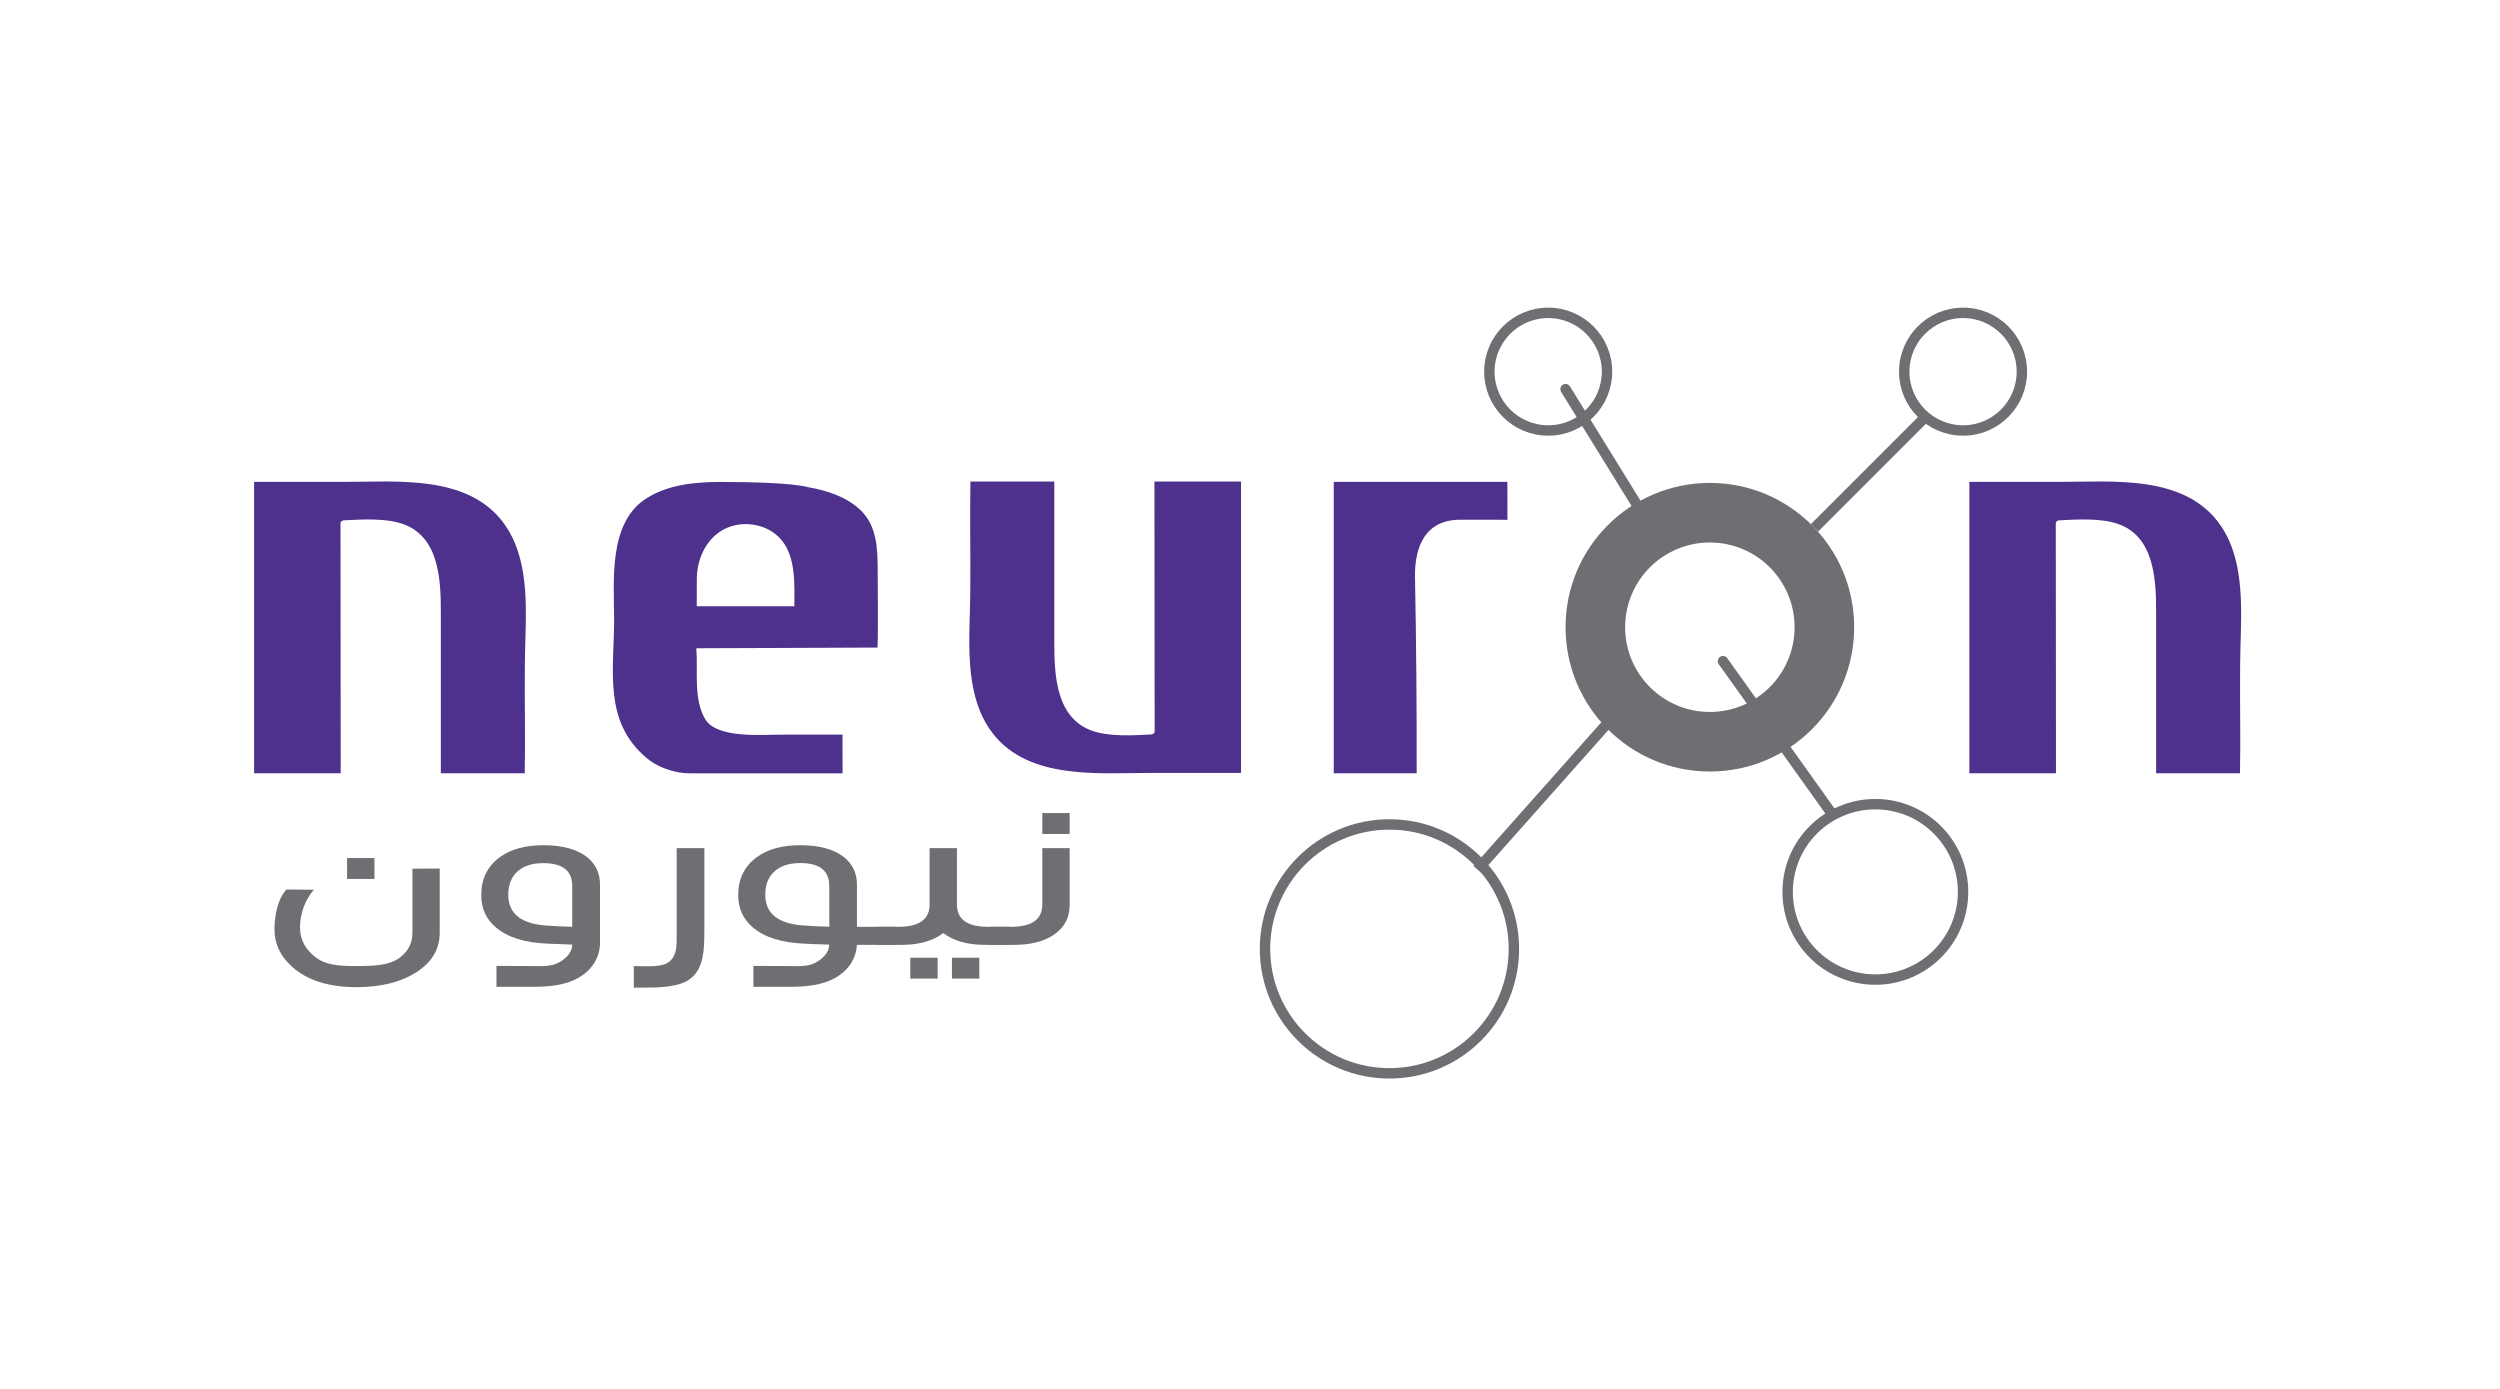 <svg width="360" height="200" viewBox="0 0 360 200" fill="none" xmlns="http://www.w3.org/2000/svg">
<path d="M246.22 69.54C234.74 69.54 225.44 78.84 225.44 90.32C225.44 101.8 234.74 111.1 246.22 111.1C257.7 111.1 267 101.8 267 90.32C267 78.84 257.7 69.54 246.22 69.54ZM246.22 102.52C239.48 102.52 234.02 97.06 234.02 90.32C234.02 83.58 239.48 78.12 246.22 78.12C252.96 78.12 258.42 83.58 258.42 90.32C258.42 97.06 252.96 102.52 246.22 102.52Z" fill="#6E6F72"/>
<path d="M200.08 154.56C209.977 154.56 218 146.537 218 136.64C218 126.743 209.977 118.72 200.08 118.72C190.183 118.72 182.16 126.743 182.16 136.64C182.16 146.537 190.183 154.56 200.08 154.56Z" stroke="#6E6F72" stroke-width="1.5" stroke-miterlimit="10"/>
<path d="M270.05 141.06C277.025 141.06 282.68 135.405 282.68 128.43C282.68 121.455 277.025 115.8 270.05 115.8C263.075 115.8 257.42 121.455 257.42 128.43C257.42 135.405 263.075 141.06 270.05 141.06Z" stroke="#6E6F72" stroke-width="1.5" stroke-miterlimit="10"/>
<path d="M222.94 61.99C227.618 61.99 231.41 58.198 231.41 53.52C231.41 48.842 227.618 45.05 222.94 45.05C218.262 45.05 214.47 48.842 214.47 53.52C214.47 58.198 218.262 61.99 222.94 61.99Z" stroke="#6E6F72" stroke-width="1.5" stroke-miterlimit="10"/>
<path d="M282.68 61.99C287.358 61.99 291.15 58.198 291.15 53.52C291.15 48.842 287.358 45.05 282.68 45.05C278.002 45.05 274.21 48.842 274.21 53.52C274.21 58.198 278.002 61.99 282.68 61.99Z" stroke="#6E6F72" stroke-width="1.5" stroke-miterlimit="10"/>
<path d="M232.56 102.92L212.75 125.21" stroke="#6E6F72" stroke-width="1.5" stroke-miterlimit="10"/>
<path d="M248.11 95.21L263.85 117.26" stroke="#6E6F72" stroke-width="1.5" stroke-miterlimit="10" stroke-linecap="round"/>
<path d="M261.29 76.01L277.1 60.2" stroke="#6E6F72" stroke-width="1.5" stroke-miterlimit="10"/>
<path d="M236.04 73.21L225.44 56.04" stroke="#6E6F72" stroke-width="1.5" stroke-miterlimit="10" stroke-linecap="round"/>
<path d="M321.18 78.29C320.71 77.14 320.09 76.03 319.28 75C314.05 68.37 304.1 69.39 296.59 69.39C292.28 69.39 283.61 69.39 283.59 69.39V111.35H296.06C296.05 101.91 296.05 92.51 296.04 83.07C296.04 80.55 296.04 78.04 296.03 75.52C296.03 75.39 296.03 75.24 296.11 75.13C296.23 74.96 296.46 74.93 296.67 74.92C299.18 74.79 302.48 74.6 304.92 75.42C310.18 77.19 310.48 83.32 310.48 88.01V111.35H322.56C322.66 106.08 322.53 100.91 322.58 95.64C322.61 90.09 323.35 83.62 321.18 78.29Z" fill="#4D318C"/>
<path d="M74.18 78.29C73.71 77.14 73.09 76.03 72.28 75C67.05 68.37 57.1 69.39 49.59 69.39C45.28 69.39 36.61 69.39 36.59 69.39V111.35H49.06C49.05 101.91 49.05 92.51 49.04 83.07C49.04 80.55 49.04 78.04 49.03 75.52C49.03 75.39 49.03 75.24 49.11 75.13C49.23 74.96 49.46 74.93 49.67 74.92C52.18 74.79 55.48 74.6 57.92 75.42C63.18 77.19 63.48 83.32 63.48 88.01V111.35H75.56C75.66 106.08 75.53 100.91 75.58 95.64C75.61 90.09 76.35 83.62 74.18 78.29Z" fill="#4D318C"/>
<path d="M141.12 102.4C141.59 103.55 142.21 104.66 143.02 105.69C148.25 112.32 158.2 111.3 165.71 111.3C170.02 111.3 178.69 111.3 178.71 111.3V69.34H166.24C166.25 78.78 166.25 88.18 166.26 97.62C166.26 100.14 166.26 102.65 166.27 105.17C166.27 105.3 166.27 105.45 166.19 105.56C166.07 105.73 165.84 105.76 165.63 105.77C163.12 105.9 159.82 106.09 157.38 105.27C152.12 103.5 151.82 97.37 151.82 92.68V69.34H139.74C139.64 74.61 139.77 79.78 139.72 85.05C139.7 90.6 138.95 97.06 141.12 102.4Z" fill="#4D318C"/>
<path d="M192.06 69.39V111.35H204C204.02 102.12 203.94 92.38 203.76 83.17C203.67 78.6 205.32 74.8 210.37 74.84C210.77 74.84 217.07 74.83 217.07 74.86L217.06 69.39C217.05 69.38 192.07 69.38 192.06 69.39Z" fill="#4D318C"/>
<path d="M126.39 82.41C126.38 79.14 126.36 75.69 123.78 73.33C121.79 71.51 119.05 70.62 116.45 70.17C116.14 70.12 114.29 69.4 103.73 69.4C100.12 69.4 96.25 69.77 93.12 71.74C87.55 75.24 88.43 83.63 88.43 89.25C88.43 96.56 86.84 103.84 93.08 109.13C94.41 110.26 96.1 110.92 97.8 111.23C98.53 111.36 99.24 111.36 99.97 111.36C100.65 111.36 101.34 111.36 102.02 111.36C102.92 111.36 103.82 111.36 104.72 111.36C105.76 111.36 106.79 111.36 107.83 111.36C108.92 111.36 110.01 111.36 111.1 111.36C112.16 111.36 113.23 111.36 114.29 111.36C115.24 111.36 116.2 111.36 117.15 111.36C117.91 111.36 118.67 111.36 119.44 111.36C119.93 111.36 120.42 111.36 120.91 111.36C121.05 111.36 121.19 111.36 121.33 111.36L121.32 105.78H113.48C113.19 105.78 112.9 105.79 112.61 105.79C109.81 105.77 103.24 106.4 101.55 103.56C99.82 100.64 100.53 96.58 100.27 93.35L126.34 93.25C126.48 93.24 126.39 83.19 126.39 82.41ZM114.39 87.3H100.33C100.33 85.99 100.34 84.69 100.34 83.38C100.34 80.13 102.08 76.76 105.34 75.77C107.87 75 110.91 75.73 112.6 77.84C114.63 80.35 114.39 84.27 114.39 87.3Z" fill="#4D318C"/>
<path d="M101.42 134.36C101.42 136.76 101.31 139.41 99.51 140.86C97.8 142.25 94.73 142.22 91.89 142.22C90.06 142.22 93.06 142.22 91.27 142.22V139.11C92.96 139.11 95.3 139.38 96.4 138.46C97.5 137.54 97.44 136.17 97.44 134.55V122.13H101.43V134.36H101.42Z" fill="#6E6F72"/>
<path d="M129.09 133.46V136.06H123.4C123.28 137.9 122.34 139.66 120.2 140.86C118.4 141.84 116.16 142.1 113.86 142.1C111.96 142.1 110.19 142.1 108.49 142.1V139.09C110.31 139.09 111.66 139.11 113.25 139.11C114.87 139.11 116.34 139.27 117.55 138.56C118.76 137.85 119.38 137.01 119.41 136.02C117.82 135.98 116.64 135.94 115.88 135.89C112.58 135.76 110.09 134.98 108.41 133.55C107 132.35 106.3 130.8 106.3 128.9C106.3 126.57 107.19 124.75 108.96 123.44C110.55 122.28 112.64 121.71 115.24 121.71C117.96 121.71 120.05 122.28 121.52 123.41C122.77 124.42 123.4 125.73 123.4 127.36V133.46H129.09ZM119.41 127.55C119.41 125.37 118.02 124.28 115.24 124.28C113.65 124.28 112.41 124.68 111.53 125.48C110.64 126.28 110.2 127.4 110.2 128.83C110.2 131.63 112.16 133.12 116.07 133.29C116.8 133.35 117.92 133.41 119.42 133.45V127.55H119.41Z" fill="#6E6F72"/>
<path d="M59.39 125.09V134.32C59.39 135.8 58.78 136.99 57.56 137.91C56.09 139 53.99 139.11 51.3 139.11C48.98 139.11 47.09 139.02 45.59 137.95C43.99 136.8 43.2 135.32 43.2 133.52C43.2 131.77 43.84 129.64 45.21 128.12L41.26 128.09C39.98 129.37 39.52 132.01 39.52 133.81C39.52 135.89 40.36 137.68 42.04 139.2C44.24 141.17 47.33 142.15 51.3 142.15C54.69 142.15 57.47 141.5 59.65 140.19C62.1 138.73 63.32 136.78 63.32 134.32V125.07L59.39 125.09Z" fill="#6E6F72"/>
<path d="M142.29 133.46C139.29 133.46 137.8 132.39 137.8 130.25V122.13H133.86V130.25C133.86 132.39 132.36 133.46 129.37 133.46H126.34V136.06H129.82C132.36 136.06 134.36 135.49 135.83 134.36C137.3 135.49 139.3 136.06 141.84 136.06H145.33V133.46H142.29Z" fill="#6E6F72"/>
<path d="M150.09 130.25C150.09 132.39 148.59 133.46 145.6 133.46H142.57V136.06H146.05C148.37 136.06 150.25 135.59 151.69 134.65C153.25 133.6 154.03 132.17 154.03 130.35V122.13H150.09V130.25Z" fill="#6E6F72"/>
<path d="M154.03 117.08H150.09V120.09H154.03V117.08Z" fill="#6E6F72"/>
<path d="M141.02 137.91H137.08V140.92H141.02V137.91Z" fill="#6E6F72"/>
<path d="M135.02 137.91H131.08V140.92H135.02V137.91Z" fill="#6E6F72"/>
<path d="M86.4 133.46V131.23V127.36C86.4 125.73 85.77 124.42 84.52 123.41C83.05 122.28 80.96 121.71 78.24 121.71C75.64 121.71 73.55 122.29 71.96 123.44C70.19 124.75 69.3 126.57 69.3 128.9C69.3 130.81 70 132.36 71.41 133.55C73.09 134.98 75.58 135.76 78.88 135.89C79.64 135.93 80.82 135.97 82.41 136.02C82.38 137 81.76 137.85 80.55 138.56C79.34 139.27 77.87 139.11 76.25 139.11C74.66 139.11 73.32 139.09 71.49 139.09V142.1C73.19 142.1 74.96 142.1 76.86 142.1C79.15 142.1 81.39 141.85 83.2 140.86C85.34 139.66 86.28 137.9 86.4 136.06V133.46ZM82.41 133.46C80.91 133.42 79.8 133.36 79.06 133.3C75.15 133.13 73.19 131.64 73.19 128.84C73.19 127.41 73.63 126.29 74.52 125.49C75.41 124.69 76.64 124.29 78.23 124.29C81.01 124.29 82.4 125.38 82.4 127.56V133.46H82.41Z" fill="#6E6F72"/>
<path d="M53.92 123.56H49.98V126.57H53.92V123.56Z" fill="#6E6F72"/>
</svg>
